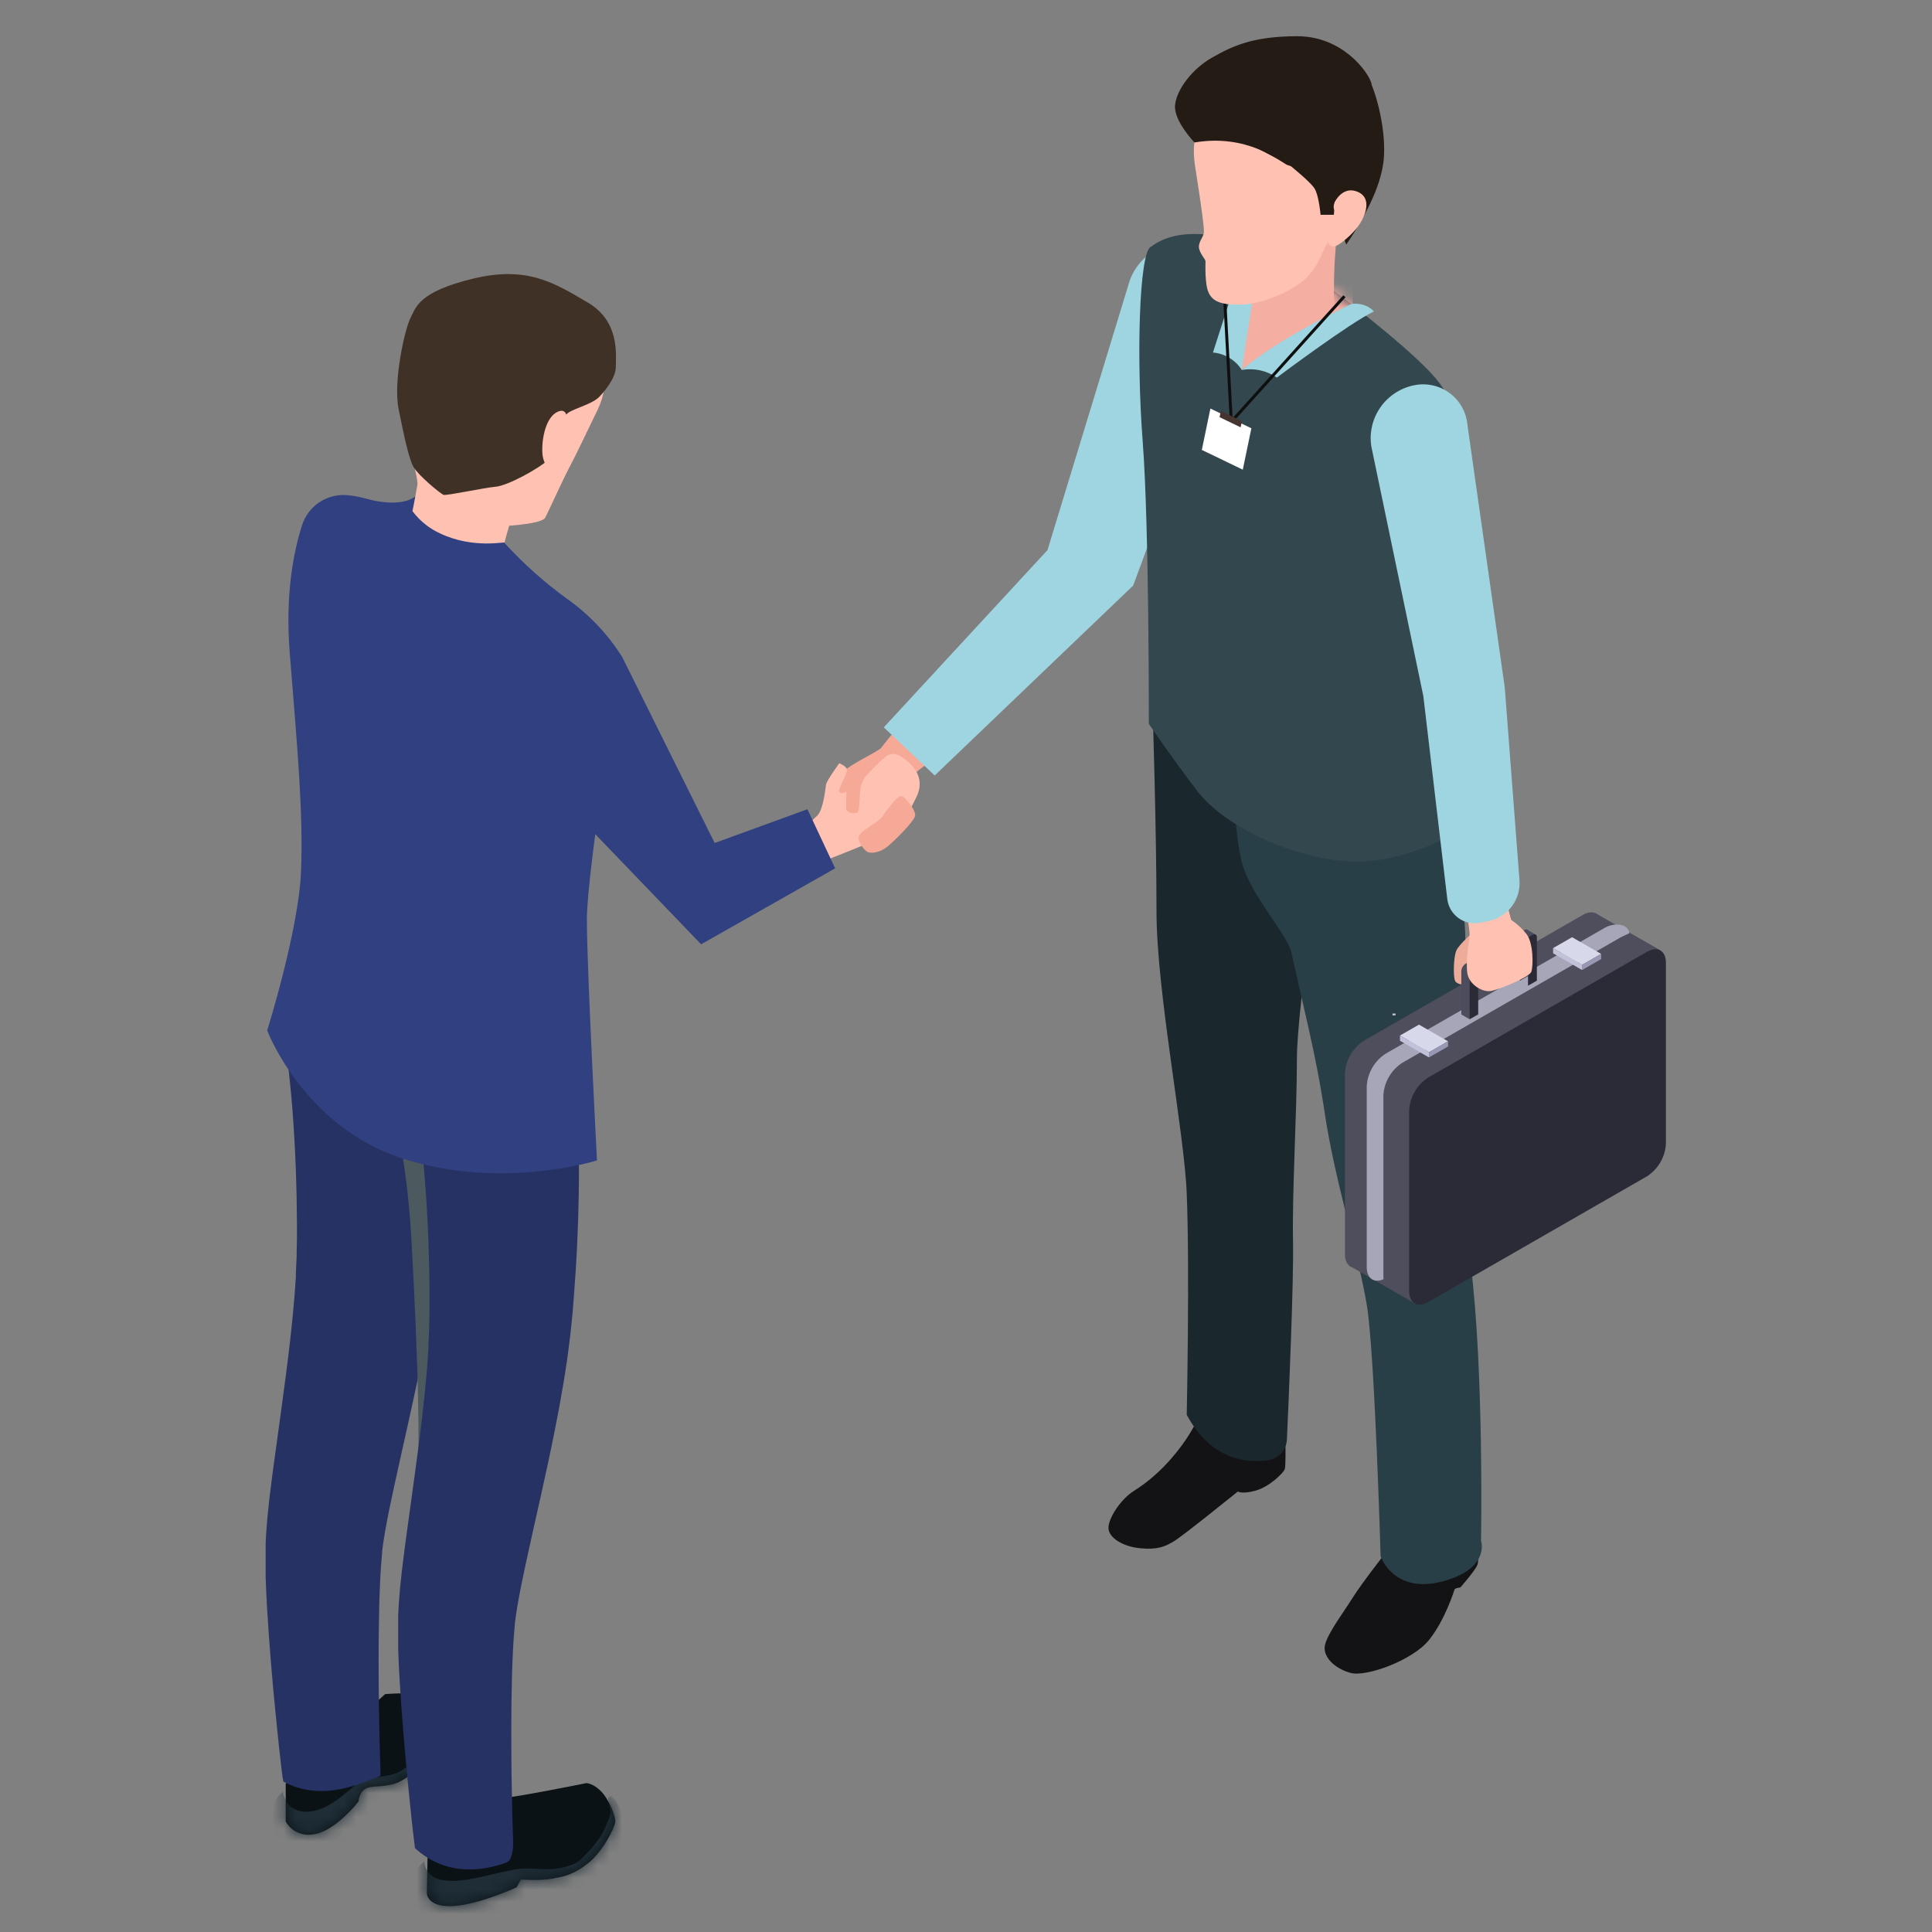 <svg width="160" height="160" viewBox="0 0 160 160" fill="none" xmlns="http://www.w3.org/2000/svg">
<rect x="0" y="0" width="160" height="160" fill="#808080" stroke="none"/>
<path d="M75.159 59.234C75.159 59.234 73.256 61.542 72.996 61.904C72.736 62.266 70.31 63.303 69.783 63.991C69.255 64.68 68.813 67.164 69.114 67.892C69.414 68.621 70.502 69.399 71.89 69.565C73.278 69.731 74.588 67.807 75.045 67.131C75.502 66.455 75.745 64.255 75.876 63.984C76.007 63.712 78.819 61.914 78.819 61.914L75.159 59.234Z" fill="#F5A996"/>
<path d="M102.23 25.77L93.847 48.491L77.408 64.223L73.192 60.236L86.75 45.555L93.431 23.652C93.603 22.979 93.924 22.353 94.369 21.819C94.814 21.284 95.373 20.855 96.006 20.562C96.638 20.27 97.328 20.12 98.026 20.126C98.724 20.131 99.411 20.29 100.039 20.593C100.975 21.043 101.713 21.817 102.117 22.77C102.52 23.723 102.56 24.789 102.23 25.77Z" fill="#9FD5E0"/>
<path d="M106.448 119.374C106.448 119.374 106.501 121.384 106.395 121.678C106.289 121.971 105.156 123.109 104.022 123.436C102.889 123.762 102.508 123.524 102.508 123.524C102.508 123.524 98 127.171 97.228 127.636C96.455 128.1 95.842 128.359 94.405 128.216C92.969 128.073 91.856 127.359 91.8 126.591C91.745 125.822 92.757 124.182 93.939 123.446C97.725 121.085 99.85 116.624 99.224 116.895L106.448 119.374Z" fill="#131315"/>
<path d="M114.836 128.485C114.836 128.485 112.776 131.107 112.034 132.298C111.292 133.488 109.974 135.229 109.735 136.206C109.495 137.183 110.525 138.183 111.842 138.542C113.16 138.901 117.014 137.492 118.357 135.802C119.7 134.111 120.414 131.75 120.462 131.629C120.51 131.509 120.942 131.464 120.942 131.464C120.942 131.464 122.204 130.034 122.355 129.58C122.507 129.125 122.426 127.412 122.426 127.412C122.426 127.412 115.818 127.45 114.836 128.485Z" fill="#131315"/>
<path d="M109.825 67.905C109.825 67.905 107.405 83.172 107.405 87.67C107.405 92.169 107.001 98.677 107.082 102.776C107.147 106.094 106.736 115.682 106.577 119.211C106.557 119.636 106.389 120.04 106.101 120.355C105.814 120.67 105.425 120.874 105.002 120.934C103.235 121.185 100.302 120.917 98.28 117.167C98.28 117.167 98.532 105.032 98.28 98.845C98.081 93.724 95.776 82.134 95.776 75.466C95.776 68.797 95.46 58.802 95.46 58.802L109.825 67.905Z" fill="#1A282E"/>
<path d="M104.646 63.806C104.646 63.806 105.865 73.83 106.504 76.822C107.998 83.812 108.927 86.947 109.732 92.33C110.537 97.713 112.559 104.135 113.205 108.154C113.852 112.173 114.336 128.884 114.336 128.884C114.336 128.884 115.386 132.019 119.422 130.974C123.459 129.929 122.653 127.598 122.653 127.598C122.653 127.598 122.906 113.602 121.805 104.778C120.705 95.954 120.957 84.048 121.321 78.987C121.626 74.717 119.867 68.864 118.544 64.765C117.221 60.666 104.646 63.806 104.646 63.806Z" fill="#293F47"/>
<path d="M109.573 82.207C109.573 82.207 107.476 80.117 106.829 78.51C106.183 76.902 103.356 73.77 102.791 71.198C102.447 69.587 102.284 67.944 102.306 66.297L111.108 69.43L110.623 73.931L109.573 82.207Z" fill="#293F47"/>
<path d="M110.459 24.074C110.459 24.074 115.823 28.093 118.367 30.743C120.912 33.393 119.988 34.397 120.109 36.447C120.23 38.497 119.14 47.175 119.079 55.188C119.019 63.2 120.828 68.802 120.828 68.802C120.828 68.802 116.353 71.58 111.812 71.338C107.271 71.097 101.519 68.628 99.096 65.433C96.672 62.238 95.14 59.942 95.14 59.942C95.14 59.942 95.175 43.641 94.635 36.583C94.095 29.524 94.353 21.13 95.261 20.467C96.17 19.804 97.785 18.96 101.183 19.61C102.821 19.945 108.584 22.456 110.459 24.074Z" fill="#33474F"/>
<mask id="mask0_1903_267" style="mask-type:luminance" maskUnits="userSpaceOnUse" x="94" y="19" width="27" height="53">
<path d="M110.459 24.074C110.459 24.074 115.823 28.093 118.367 30.742C120.912 33.392 119.988 34.397 120.109 36.447C120.23 38.496 119.14 47.175 119.079 55.187C119.019 63.2 120.828 68.801 120.828 68.801C120.828 68.801 116.353 71.579 111.812 71.338C107.271 71.097 101.519 68.628 99.095 65.433C96.672 62.238 96.49 60.01 96.49 60.01C96.49 60.01 95.175 43.641 94.63 36.59C94.085 29.539 94.347 21.137 95.256 20.474C96.165 19.811 97.78 18.967 101.178 19.618C102.821 19.944 108.584 22.456 110.459 24.074Z" fill="white"/>
</mask>
<g mask="url(#mask0_1903_267)">
<path d="M112.032 25.146C112.032 25.146 106.494 27.751 102.839 30.64C102.839 30.64 102.811 24.744 104.389 21.175C105.966 17.606 111.961 21.908 111.961 21.908L112.032 25.146Z" fill="#F5AEA2"/>
</g>
<path d="M111.31 15.478C110.654 18.815 110.379 22.215 110.49 25.613L105.679 26.447L105.194 17.106C105.194 17.106 110.078 14.479 111.31 15.478Z" fill="#F5AEA2"/>
<path d="M102.839 30.64C103.853 30.459 104.898 30.686 105.744 31.27C105.744 31.27 111.802 26.726 113.776 25.794C113.776 25.794 113.213 25.041 111.926 25.164C111.926 25.164 105.838 28.03 102.839 30.64Z" fill="#9FD5E0"/>
<path d="M102.839 30.64C102.58 30.232 102.23 29.889 101.815 29.638C101.401 29.388 100.934 29.236 100.451 29.195L103.704 19.083L104.502 20.038C104.502 20.038 103.051 29.125 102.839 30.64Z" fill="#9FD5E0"/>
<path d="M101.865 35.229L101.064 20.311L101.312 20.299L102.079 34.621L111.247 24.453L111.431 24.617L101.865 35.229Z" fill="#0F0F0F"/>
<path d="M102.922 38.896L99.53 37.261L100.239 33.834L103.634 35.47L102.922 38.896Z" fill="white"/>
<path d="M102.743 35.389L100.999 34.548L101.105 34.036L102.851 34.877L102.743 35.389Z" fill="#453430"/>
<path d="M99.02 14.069C99.02 14.069 99.227 15.431 99.315 16.006C99.403 16.581 99.747 18.889 99.701 19.271C99.656 19.653 99.166 20.113 99.315 20.63C99.464 21.148 99.835 21.459 99.835 21.65C99.835 21.841 99.762 23.511 100.087 24.222C100.413 24.933 101.054 25.272 102.821 25.227C104.588 25.181 107.254 24.024 108.263 22.921C109.273 21.818 109.255 21.361 109.944 20.088C110.305 19.424 112.797 17.98 113.034 17.289C113.271 16.599 114.818 14.589 113.791 10.372C112.764 6.155 107.928 4.846 105.83 4.816C103.732 4.786 100.996 6.509 100.007 8.599C99.017 10.688 98.629 11.814 99.02 14.069Z" fill="#FFC2B2"/>
<path d="M98.3 9.897C98.3 9.897 98.903 7.569 100.605 6.265C102.306 4.961 104.429 4.004 106.769 4.004C109.109 4.004 112.862 5.763 113.332 6.496C113.801 7.23 114.786 10.349 114.609 13.027C114.432 15.704 112.511 18.593 112.337 18.93C112.163 19.266 111.492 20.253 111.492 20.253C111.349 19.954 111.281 19.624 111.293 19.293C111.305 18.961 111.398 18.638 111.562 18.349C111.899 17.698 111.999 16.951 111.845 16.234C111.845 16.234 110.813 16.503 110.676 16.624C110.54 16.744 110.464 17.787 110.464 17.787H109.364C109.364 17.787 109.222 16.164 108.859 15.601C108.495 15.039 106.91 13.768 106.91 13.768C106.91 13.768 100.002 9.897 98.3 9.897Z" fill="#241B15"/>
<path d="M110.53 16.744C110.53 16.744 111.199 15.325 112.476 15.903C113.753 16.481 112.966 18.163 112.327 18.932C111.688 19.701 110.812 20.366 110.499 20.412C110.186 20.457 109.861 20.188 110.025 19.613C110.189 19.038 110.56 18.844 110.603 18.091C110.646 17.337 110.292 17.395 110.53 16.744Z" fill="#FFC2B2"/>
<path d="M98.921 11.799C98.921 11.799 97.18 9.998 97.314 8.697C97.447 7.396 98.755 5.683 100.398 4.758C102.041 3.834 103.717 3 107.44 3C111.164 3 113.307 5.936 113.577 6.906C113.847 7.875 110.295 12.743 110.156 13.11C110.018 13.477 107.206 13.979 106.567 13.645C105.928 13.311 103.281 11.065 98.921 11.799Z" fill="#241B15"/>
<path d="M35.409 153.776L35.351 156.79C35.351 156.79 35.351 157.887 37.302 157.86C39.253 157.832 42.065 156.622 42.784 156.298L43.138 155.652C43.138 155.652 44.763 155.778 45.753 155.582C46.742 155.386 47.434 155.285 48.678 154.326C49.922 153.366 50.882 151.387 50.95 150.922C51.018 150.458 50.445 149.038 49.791 148.363C49.138 147.687 48.567 147.669 48.567 147.669C48.567 147.669 42.436 148.903 41.588 148.903C40.74 148.903 35.409 153.776 35.409 153.776Z" fill="#0B1216"/>
<mask id="mask1_1903_267" style="mask-type:luminance" maskUnits="userSpaceOnUse" x="35" y="147" width="16" height="11">
<path d="M35.409 153.776L35.351 156.79C35.351 156.79 35.351 157.887 37.302 157.86C39.253 157.832 42.065 156.622 42.784 156.298L43.138 155.652C43.138 155.652 44.763 155.778 45.753 155.582C46.742 155.386 47.434 155.285 48.678 154.326C49.922 153.366 50.882 151.387 50.95 150.922C51.018 150.458 50.445 149.038 49.791 148.363C49.138 147.687 48.567 147.669 48.567 147.669C48.567 147.669 44.44 148.25 43.592 148.25C42.744 148.25 35.409 153.776 35.409 153.776Z" fill="white"/>
</mask>
<g mask="url(#mask1_1903_267)">
<path d="M35.126 154.143C35.156 154.524 35.314 154.885 35.576 155.166C35.837 155.447 36.187 155.631 36.567 155.69C37.95 155.941 39.344 155.549 41.202 155.127C43.059 154.705 43.208 154.69 44.791 154.788C46.373 154.886 47.567 154.436 47.971 154.1C48.375 153.763 49.569 152.553 50.006 151.588C50.442 150.624 50.614 150.252 50.528 149.873C50.442 149.493 50.359 148.988 50.359 148.988C50.359 148.988 50.473 148.298 51.066 149.24C51.659 150.181 52.538 151.829 51.152 153.967C49.766 156.104 42.135 160.181 40.803 160.575C39.47 160.97 37.92 161.364 36.592 160.294C35.265 159.224 33.455 156.667 33.682 155.991C33.909 155.316 35.126 154.143 35.126 154.143Z" fill="#1E2D36"/>
</g>
<path d="M23.661 147.71V150.842C23.661 150.842 24.323 152.231 26.092 151.892C27.861 151.553 29.691 149.192 29.691 149.192C29.691 149.192 29.729 148.438 30.257 148.142C30.784 147.846 31.37 148.049 32.577 147.748C33.783 147.446 35.353 145.816 35.742 144.824C36.13 143.832 35.949 142.649 35.608 141.749C35.267 140.85 34.629 140.285 34.045 140.242C33.329 140.223 32.612 140.241 31.898 140.298L23.661 147.71Z" fill="#0B1216"/>
<mask id="mask2_1903_267" style="mask-type:luminance" maskUnits="userSpaceOnUse" x="23" y="140" width="13" height="12">
<path d="M23.661 147.71V150.842C23.661 150.842 24.323 152.231 26.092 151.892C27.861 151.553 29.691 149.192 29.691 149.192C29.691 149.192 29.729 148.438 30.257 148.142C30.784 147.846 31.37 148.049 32.577 147.748C33.783 147.446 35.353 145.816 35.742 144.824C36.13 143.832 35.949 142.649 35.608 141.749C35.267 140.85 34.629 140.285 34.045 140.242C33.329 140.223 32.612 140.241 31.898 140.298L23.661 147.71Z" fill="white"/>
</mask>
<g mask="url(#mask2_1903_267)">
<path d="M23.436 148.406C23.436 148.406 23.588 150.129 25.509 150.036C27.43 149.943 29.07 147.974 29.863 147.524C30.655 147.074 32.104 147.243 33.104 146.718C34.103 146.193 35.29 144.766 35.646 143.955C35.902 143.271 36.079 142.561 36.173 141.837C36.173 141.837 36.946 146.318 35.742 148.195C34.538 150.071 28.618 153.932 28.204 154.082C27.79 154.233 23.913 154.906 23.454 154.082C22.995 153.259 21.833 149.36 23.436 148.406Z" fill="#1E2D36"/>
</g>
<path d="M36.963 90.106C36.963 89.255 36.943 88.579 36.925 88.11C36.908 87.64 36.892 87.331 36.895 87.356C36.615 84.194 33.47 81.83 29.868 82.081C26.266 82.332 23.575 85.095 23.855 88.25L23.928 88.823C23.974 89.217 24.037 89.828 24.108 90.581C24.178 91.335 24.252 92.289 24.322 93.372C24.393 94.454 24.459 95.68 24.506 97.022C24.554 98.363 24.585 99.817 24.592 101.357C24.592 101.721 24.592 102.088 24.592 102.462C24.592 102.836 24.575 103.283 24.567 103.7V104.014C24.567 104.107 24.567 104.203 24.554 104.296C24.554 104.484 24.537 104.675 24.529 104.866C24.522 105.057 24.512 105.248 24.504 105.441V105.584V105.737L24.481 106.046C24.453 106.456 24.423 106.87 24.393 107.302L24.279 108.576C24.244 109 24.196 109.435 24.151 109.872C24.105 110.309 24.062 110.743 24.007 111.186C23.807 112.944 23.562 114.765 23.315 116.591C23.068 118.417 22.81 120.258 22.558 122.117C22.495 122.574 22.439 123.044 22.384 123.508C22.356 123.742 22.326 123.973 22.298 124.207C22.27 124.44 22.25 124.679 22.225 124.913C22.199 125.146 22.172 125.38 22.151 125.618L22.091 126.342C22.045 126.811 22.025 127.331 22 127.831V128.017V128.042C22 128.042 22 128.163 22 128.12V128.565C22 128.781 22 128.997 22 129.213C22 129.429 22 129.687 22 129.921C22 130.039 22 130.155 22 130.273C22 130.391 22 130.509 22 130.614C22.018 131.049 22.033 131.481 22.05 131.905C22.068 132.33 22.093 132.742 22.116 133.161C22.212 134.794 22.328 136.319 22.442 137.725C22.555 139.132 22.674 140.413 22.788 141.551C22.901 142.689 23 143.681 23.088 144.5C23.176 145.318 23.249 145.961 23.305 146.421C23.338 146.672 23.36 146.861 23.378 146.989L23.408 147.217C23.424 147.328 23.446 147.438 23.471 147.546C24.87 148.3 26.897 148.732 29.641 147.77C30.337 147.519 30.956 147.288 31.506 147.062C31.514 146.935 31.514 146.807 31.506 146.68V146.429C31.506 146.429 31.506 146.243 31.488 145.896C31.471 145.492 31.453 144.864 31.433 144.068C31.413 143.271 31.395 142.297 31.38 141.182C31.365 140.066 31.357 138.805 31.355 137.436C31.352 136.067 31.37 134.588 31.407 133.038C31.407 132.651 31.43 132.262 31.443 131.865C31.456 131.468 31.476 131.079 31.493 130.68C31.511 130.28 31.541 129.926 31.567 129.549L31.619 128.914C31.619 128.806 31.637 128.7 31.647 128.592V128.512V128.469C31.647 128.412 31.647 128.527 31.647 128.509V128.454L31.665 128.316C31.718 127.952 31.756 127.598 31.832 127.191C31.864 126.992 31.897 126.794 31.933 126.595C31.968 126.397 32.008 126.184 32.049 125.975C32.089 125.767 32.127 125.561 32.167 125.352C32.208 125.144 32.256 124.925 32.299 124.712C32.387 124.282 32.475 123.853 32.574 123.411C32.95 121.652 33.364 119.849 33.77 118.018C34.176 116.187 34.583 114.34 34.946 112.492C35.042 112.035 35.128 111.57 35.216 111.11C35.305 110.651 35.393 110.196 35.469 109.734C35.545 109.272 35.63 108.817 35.709 108.365C35.787 107.913 35.85 107.448 35.921 106.996C35.938 106.883 35.953 106.77 35.971 106.657L35.999 106.488L36.022 106.313L36.112 105.607C36.143 105.373 36.173 105.14 36.201 104.906L36.246 104.559C36.246 104.454 36.267 104.351 36.279 104.245C36.322 103.831 36.365 103.419 36.408 103.012C36.451 102.605 36.481 102.133 36.516 101.701C36.645 100.061 36.744 98.508 36.809 97.072C36.875 95.635 36.92 94.309 36.94 93.146C36.961 91.983 36.971 90.958 36.963 90.106Z" fill="#263263"/>
<path d="M32.397 91.91C32.397 91.91 33.659 94.801 34.106 103.213C34.553 111.625 34.997 122.004 34.28 125.701C33.563 129.399 41.297 116.815 41.297 116.476C41.297 116.137 41.388 93.181 41.388 93.181L32.397 91.91Z" fill="#4C595E"/>
<path d="M42.496 152.643V152.392L42.476 151.862C42.461 151.455 42.441 150.827 42.42 150.031C42.4 149.234 42.383 148.272 42.367 147.144C42.352 146.017 42.345 144.771 42.342 143.399C42.34 142.028 42.357 140.551 42.395 139.001C42.408 138.614 42.418 138.225 42.431 137.828C42.443 137.431 42.466 137.042 42.483 136.643C42.501 136.243 42.531 135.889 42.554 135.512L42.607 134.877C42.607 134.771 42.627 134.663 42.635 134.555V134.475V134.435C42.635 134.377 42.635 134.49 42.635 134.472V134.455L42.655 134.319C42.706 133.953 42.746 133.598 42.819 133.191C42.855 132.993 42.887 132.795 42.92 132.596C42.953 132.398 42.998 132.184 43.036 131.978C43.074 131.772 43.117 131.561 43.155 131.353C43.193 131.144 43.243 130.926 43.289 130.712C43.377 130.283 43.463 129.853 43.561 129.411C43.937 127.653 44.354 125.849 44.76 124.018C45.167 122.187 45.571 120.344 45.937 118.492C46.032 118.033 46.116 117.568 46.204 117.111C46.292 116.654 46.381 116.194 46.456 115.732C46.532 115.27 46.615 114.815 46.694 114.363C46.772 113.911 46.835 113.446 46.906 112.994L46.959 112.655L46.984 112.487L47.007 112.311L47.098 111.605L47.188 110.904C47.204 110.789 47.216 110.673 47.231 110.558C47.247 110.442 47.254 110.349 47.264 110.246C47.307 109.829 47.353 109.417 47.393 109.01C47.433 108.603 47.466 108.131 47.502 107.699C47.63 106.059 47.731 104.507 47.797 103.072C47.862 101.638 47.908 100.309 47.926 99.144C47.943 97.978 47.953 96.946 47.946 96.095C47.938 95.243 47.923 94.57 47.908 94.085C47.893 93.6 47.875 93.306 47.878 93.332C47.597 90.172 44.45 87.806 40.85 88.057C37.251 88.308 34.558 91.071 34.835 94.223L34.908 94.796C34.954 95.19 35.017 95.801 35.088 96.554C35.158 97.308 35.234 98.262 35.305 99.345C35.376 100.427 35.439 101.653 35.486 102.995C35.535 104.336 35.567 105.79 35.572 107.33C35.572 107.694 35.572 108.061 35.572 108.435C35.572 108.809 35.555 109.256 35.545 109.673C35.545 109.779 35.545 109.882 35.545 109.987L35.529 110.271C35.529 110.46 35.514 110.648 35.504 110.839C35.494 111.03 35.486 111.221 35.479 111.414V111.56V111.713C35.479 111.813 35.464 111.916 35.459 112.019C35.428 112.431 35.401 112.846 35.37 113.263L35.257 114.536C35.221 114.963 35.171 115.398 35.126 115.832C35.08 116.267 35.037 116.704 34.982 117.149C34.785 118.907 34.54 120.725 34.29 122.551C34.04 124.378 33.785 126.221 33.533 128.077C33.472 128.537 33.414 129.004 33.359 129.469L33.275 130.167L33.2 130.876C33.177 131.112 33.149 131.34 33.126 131.581L33.066 132.305C33.02 132.772 33.003 133.292 32.977 133.792V133.978V134.003C32.977 134.003 32.977 134.126 32.977 134.081V135.173C32.977 135.424 32.977 135.648 32.977 135.882V136.233C32.977 136.351 32.977 136.469 32.977 136.575C32.995 137.009 33.013 137.441 33.028 137.866C33.043 138.29 33.073 138.702 33.094 139.122C33.192 140.754 33.306 142.279 33.422 143.686C33.538 145.092 33.654 146.376 33.765 147.511C33.876 148.647 33.98 149.641 34.066 150.46C34.151 151.279 34.227 151.922 34.285 152.382C34.315 152.633 34.341 152.821 34.356 152.952C34.356 152.992 34.356 153.025 34.371 153.055C35.646 154.245 38.076 155.607 41.9 154.263C41.985 154.234 42.063 154.186 42.128 154.124C42.193 154.062 42.243 153.987 42.276 153.904C42.436 153.503 42.511 153.074 42.496 152.643Z" fill="#263263"/>
<path d="M35.992 89.988C35.958 89.988 35.925 89.976 35.9 89.953C35.875 89.93 35.86 89.899 35.858 89.865C35.858 89.845 35.726 87.991 36.272 85.11C36.405 84.394 36.62 83.603 36.87 82.669C37.609 79.906 38.637 76.138 38.281 71.366C38.061 68.322 37.291 65.757 36.547 63.275C35.749 60.618 34.924 57.872 34.805 54.584C34.578 48.305 38.223 43.045 38.258 42.992C38.268 42.976 38.281 42.962 38.296 42.951C38.311 42.941 38.328 42.933 38.347 42.929C38.365 42.925 38.384 42.925 38.403 42.928C38.421 42.932 38.439 42.94 38.454 42.95C38.469 42.961 38.482 42.975 38.492 42.991C38.502 43.007 38.508 43.025 38.511 43.044C38.513 43.062 38.512 43.081 38.507 43.099C38.501 43.117 38.492 43.134 38.48 43.148C38.442 43.199 34.851 48.378 35.075 54.574C35.191 57.84 35.976 60.437 36.804 63.197C37.562 65.694 38.319 68.274 38.548 71.346C38.897 76.153 37.874 79.959 37.13 82.739C36.877 83.661 36.67 84.455 36.537 85.161C36.217 86.701 36.079 88.273 36.125 89.845C36.127 89.863 36.125 89.88 36.12 89.897C36.114 89.914 36.106 89.93 36.094 89.943C36.083 89.956 36.068 89.967 36.053 89.975C36.037 89.983 36.019 89.987 36.002 89.988H35.992Z" fill="white"/>
<path d="M44.914 94.967C44.895 94.971 44.876 94.971 44.856 94.967L26.099 84.724C26.087 84.717 26.076 84.708 26.067 84.697C26.058 84.685 26.051 84.672 26.047 84.659C26.043 84.645 26.043 84.63 26.044 84.616C26.047 84.602 26.052 84.588 26.059 84.576C26.075 84.55 26.1 84.532 26.129 84.524C26.158 84.517 26.189 84.521 26.216 84.536L44.973 94.776C44.986 94.783 44.997 94.792 45.006 94.804C45.016 94.815 45.022 94.829 45.026 94.843C45.03 94.857 45.031 94.872 45.029 94.886C45.026 94.901 45.021 94.915 45.013 94.927C45.001 94.941 44.986 94.953 44.969 94.96C44.952 94.967 44.933 94.969 44.914 94.967Z" fill="white"/>
<path d="M51.492 54.356C50.305 52.486 48.761 50.864 46.949 49.584C45.065 48.217 43.326 46.662 41.759 44.944L34.422 41.078C34.422 41.078 33.412 42.146 30.327 41.3C29.82 41.157 29.3 41.059 28.775 41.008C27.96 40.934 27.145 41.138 26.462 41.587C25.78 42.035 25.272 42.702 25.022 43.477C24.365 45.504 23.595 49.096 23.997 54.097C24.651 62.24 25.117 67.319 24.931 72.157C24.744 76.995 22.129 85.339 22.129 85.339C22.129 85.339 25.117 93.281 33.334 95.941C41.55 98.601 49.44 96.102 49.44 96.102C49.44 96.102 48.602 80.26 48.602 76.148C48.602 72.037 51.492 54.356 51.492 54.356Z" fill="#304080"/>
<path d="M66.357 68.711C66.836 68.341 67.291 67.94 67.717 67.51C68.179 67.008 68.359 65.345 68.404 64.999C68.449 64.652 69.507 63.205 69.507 63.205C69.507 63.205 70.088 63.456 70.143 63.708C70.199 63.959 69.585 65.076 69.58 65.184C69.575 65.293 69.287 65.576 69.689 65.687C70.09 65.797 71.708 64.335 72.008 63.956C72.415 63.514 72.845 63.095 73.298 62.7C73.459 62.555 73.663 62.466 73.879 62.445C74.095 62.424 74.311 62.473 74.497 62.585C75.386 63.112 76.729 64.245 75.911 65.971C74.808 68.214 74.601 68.372 74.126 68.794C73.652 69.216 67.24 71.695 67.24 71.695L66.357 68.711Z" fill="#FFC2B2"/>
<path d="M50.003 30.27C50.221 31.48 50.058 32.728 49.536 33.842C48.66 35.646 47.726 37.632 47.163 38.687C46.6 39.742 45.416 42.385 45.144 42.88C44.871 43.374 42.168 43.535 42.168 43.535C42.168 43.535 41.731 45.027 41.794 44.934C41.858 44.841 39.202 45.469 36.494 44.196C35.568 43.782 34.764 43.14 34.159 42.33C34.159 42.33 34.411 41.074 34.563 40.182C34.714 39.29 32.993 35.271 33.553 32.144C34.113 29.017 34.956 25.001 40.795 24.287C46.633 23.574 49.18 27.103 50.003 30.27Z" fill="#FFC2B2"/>
<path d="M49.688 32.803C49.688 32.803 51 31.454 51 30.401C51 29.349 51.338 26.611 48.67 25.051C46.002 23.491 43.72 21.977 39.192 23.072C34.664 24.167 34.452 25.43 33.985 26.357C33.518 27.284 32.546 31.579 33.013 33.893C33.48 36.206 33.858 37.979 34.24 38.665C34.621 39.351 36.484 40.898 36.736 40.981C36.988 41.064 40.081 40.393 41.052 40.308C42.024 40.222 44.523 38.876 45.412 38.075C46.3 37.273 46.674 34.917 46.85 34.413C47.027 33.908 49.051 33.559 49.688 32.803Z" fill="#403126"/>
<path d="M46.926 35.613C46.926 35.613 47.307 33.528 46.131 34.129C44.955 34.729 44.768 37.223 44.99 37.982C45.212 38.74 45.434 38.833 45.656 38.866C45.879 38.898 46.323 36.181 46.926 35.613Z" fill="#FFC2B2"/>
<path d="M51.493 54.341L59.186 69.814L66.867 67.018L69.164 71.911L58.063 78.203L45.791 65.433L51.493 54.341Z" fill="#304080"/>
<path d="M71.645 62.753C71.645 62.753 70.593 63.758 70.31 64.408C70.027 65.059 70.078 66.576 70.078 66.948C70.078 67.319 70.709 67.415 70.989 67.297C71.269 67.179 71.108 65.596 71.342 64.968C71.577 64.34 71.996 63.662 72.021 63.547C72.046 63.431 71.645 62.753 71.645 62.753Z" fill="#F5A996"/>
<path d="M71.867 70.568C71.686 70.5 71.077 69.867 71.11 69.342C71.143 68.817 72.708 68.154 73.059 67.631C73.41 67.109 74.22 66.056 74.553 65.936C74.886 65.815 75.858 67.084 75.787 67.553C75.717 68.023 73.99 69.729 73.448 70.148C72.905 70.567 72.254 70.706 71.867 70.568Z" fill="#F5A996"/>
<path d="M111.754 104.824L117.201 107.963L137.488 78.691L132.136 75.631L111.754 104.824Z" fill="#4E4E5C"/>
<path d="M131.084 94.359L112.95 104.778C112.087 105.28 111.385 104.871 111.385 103.879V88.886C111.415 88.345 111.572 87.82 111.843 87.351C112.115 86.882 112.495 86.484 112.95 86.188L131.084 75.769C131.947 75.267 132.649 75.676 132.649 76.668V91.661C132.62 92.202 132.463 92.728 132.191 93.197C131.919 93.666 131.54 94.064 131.084 94.359Z" fill="#4E4E5C"/>
<path d="M114.566 105.692V90.702C114.598 90.163 114.756 89.638 115.029 89.172C115.302 88.705 115.681 88.308 116.136 88.014L134.267 77.598C134.325 77.565 134.881 77.309 134.936 77.284C134.835 76.462 133.674 76.389 132.889 76.844L114.753 87.261C114.297 87.556 113.918 87.954 113.646 88.423C113.374 88.892 113.217 89.418 113.188 89.958V104.951C113.188 105.878 113.799 106.29 114.581 105.938C114.571 105.857 114.565 105.775 114.566 105.692Z" fill="#A6A6B8"/>
<path d="M136.4 97.416L118.269 107.832C117.403 108.335 116.701 107.925 116.701 106.933V91.94C116.731 91.399 116.888 90.873 117.161 90.405C117.433 89.936 117.813 89.538 118.269 89.242L136.4 78.823C137.265 78.321 137.965 78.731 137.965 79.723V94.716C137.936 95.257 137.779 95.783 137.507 96.252C137.235 96.721 136.856 97.12 136.4 97.416Z" fill="#2B2B38"/>
<path d="M118.342 87.14L115.937 85.759L117.514 84.855L119.92 86.236L118.342 87.14Z" fill="#D8D8EB"/>
<path d="M118.342 87.14V87.572L119.925 86.665L119.92 86.236L118.342 87.14Z" fill="#9898B5"/>
<path d="M115.937 85.759L115.942 86.191L118.342 87.572V87.14L115.937 85.759Z" fill="#C1C1D9"/>
<path d="M131.021 79.903L128.615 78.522L130.193 77.615L132.598 78.997L131.021 79.903Z" fill="#D8D8EB"/>
<path d="M131.021 79.904V80.333L132.604 79.427L132.599 78.997L131.021 79.904Z" fill="#9898B5"/>
<path d="M128.615 78.522L128.623 78.951L131.021 80.333V79.903L128.615 78.522Z" fill="#C1C1D9"/>
<path d="M115.573 83.935H115.321V84.091H115.573V83.935Z" fill="#C1C1D9"/>
<path d="M121.02 84.015L121.712 84.41L121.954 83.229L121.482 83.013L121.02 84.015Z" fill="#4E4E5C"/>
<path d="M127.144 77.379L126.457 76.985L121.568 80.112L121.83 80.876L127.144 77.379Z" fill="#4C4C5C"/>
<path d="M122.158 77.028C121.994 77.214 120.848 78.193 120.614 78.706C120.379 79.218 120.333 80.826 120.498 81.218C120.662 81.609 121.598 81.614 121.926 81.469C122.254 81.323 121.954 80.881 122.08 80.15C122.206 79.419 122.158 77.028 122.158 77.028Z" fill="#EDAC9A"/>
<path d="M121.02 80.426V84.016L121.727 83.611V80.768C121.733 80.646 121.769 80.528 121.83 80.422C121.892 80.316 121.977 80.227 122.08 80.16L125.5 78.196C125.695 78.083 125.854 78.173 125.854 78.397V81.233L126.588 80.811V77.221C126.588 76.998 126.429 76.907 126.235 77.018L121.373 79.811C121.27 79.878 121.184 79.969 121.122 80.076C121.061 80.183 121.026 80.303 121.02 80.426Z" fill="#4C4C5C"/>
<path d="M121.712 80.823V84.41L122.419 84.006V81.165C122.425 81.043 122.46 80.923 122.521 80.817C122.583 80.711 122.669 80.621 122.772 80.555L126.192 78.59C126.387 78.477 126.543 78.568 126.543 78.794V81.635L127.278 81.213V77.623C127.278 77.4 127.119 77.309 126.924 77.422L122.063 80.213C121.961 80.28 121.876 80.371 121.815 80.477C121.754 80.583 121.719 80.701 121.712 80.823Z" fill="#2B2B38"/>
<path d="M125.157 76.189C125.637 76.509 126.063 76.902 126.419 77.354C127.005 78.108 126.982 80.034 126.818 80.477C126.654 80.919 124.264 81.898 123.537 82.061C122.81 82.225 121.664 81.559 121.517 80.592C121.371 79.625 121.659 78.005 121.704 77.47C121.749 76.935 121.199 74.278 121.199 74.278L124.407 73.089C124.407 73.089 125.041 75.908 125.157 76.189Z" fill="#FFC2B2"/>
<path d="M113.567 36.972L117.875 57.649L119.859 74.463C119.897 74.776 120 75.077 120.16 75.348C120.321 75.619 120.537 75.853 120.794 76.037C121.05 76.221 121.343 76.35 121.652 76.415C121.961 76.48 122.281 76.481 122.59 76.418L123.277 76.277C124.045 76.12 124.728 75.689 125.2 75.065C125.671 74.442 125.897 73.669 125.836 72.891L124.62 56.951L121.523 35.161C121.476 34.651 121.322 34.157 121.072 33.71C120.821 33.263 120.479 32.873 120.068 32.565C119.657 32.258 119.186 32.039 118.685 31.924C118.183 31.808 117.663 31.799 117.158 31.896C116.016 32.115 115.003 32.766 114.333 33.713C113.664 34.66 113.389 35.828 113.567 36.972Z" fill="#9FD5E0"/>
</svg>
